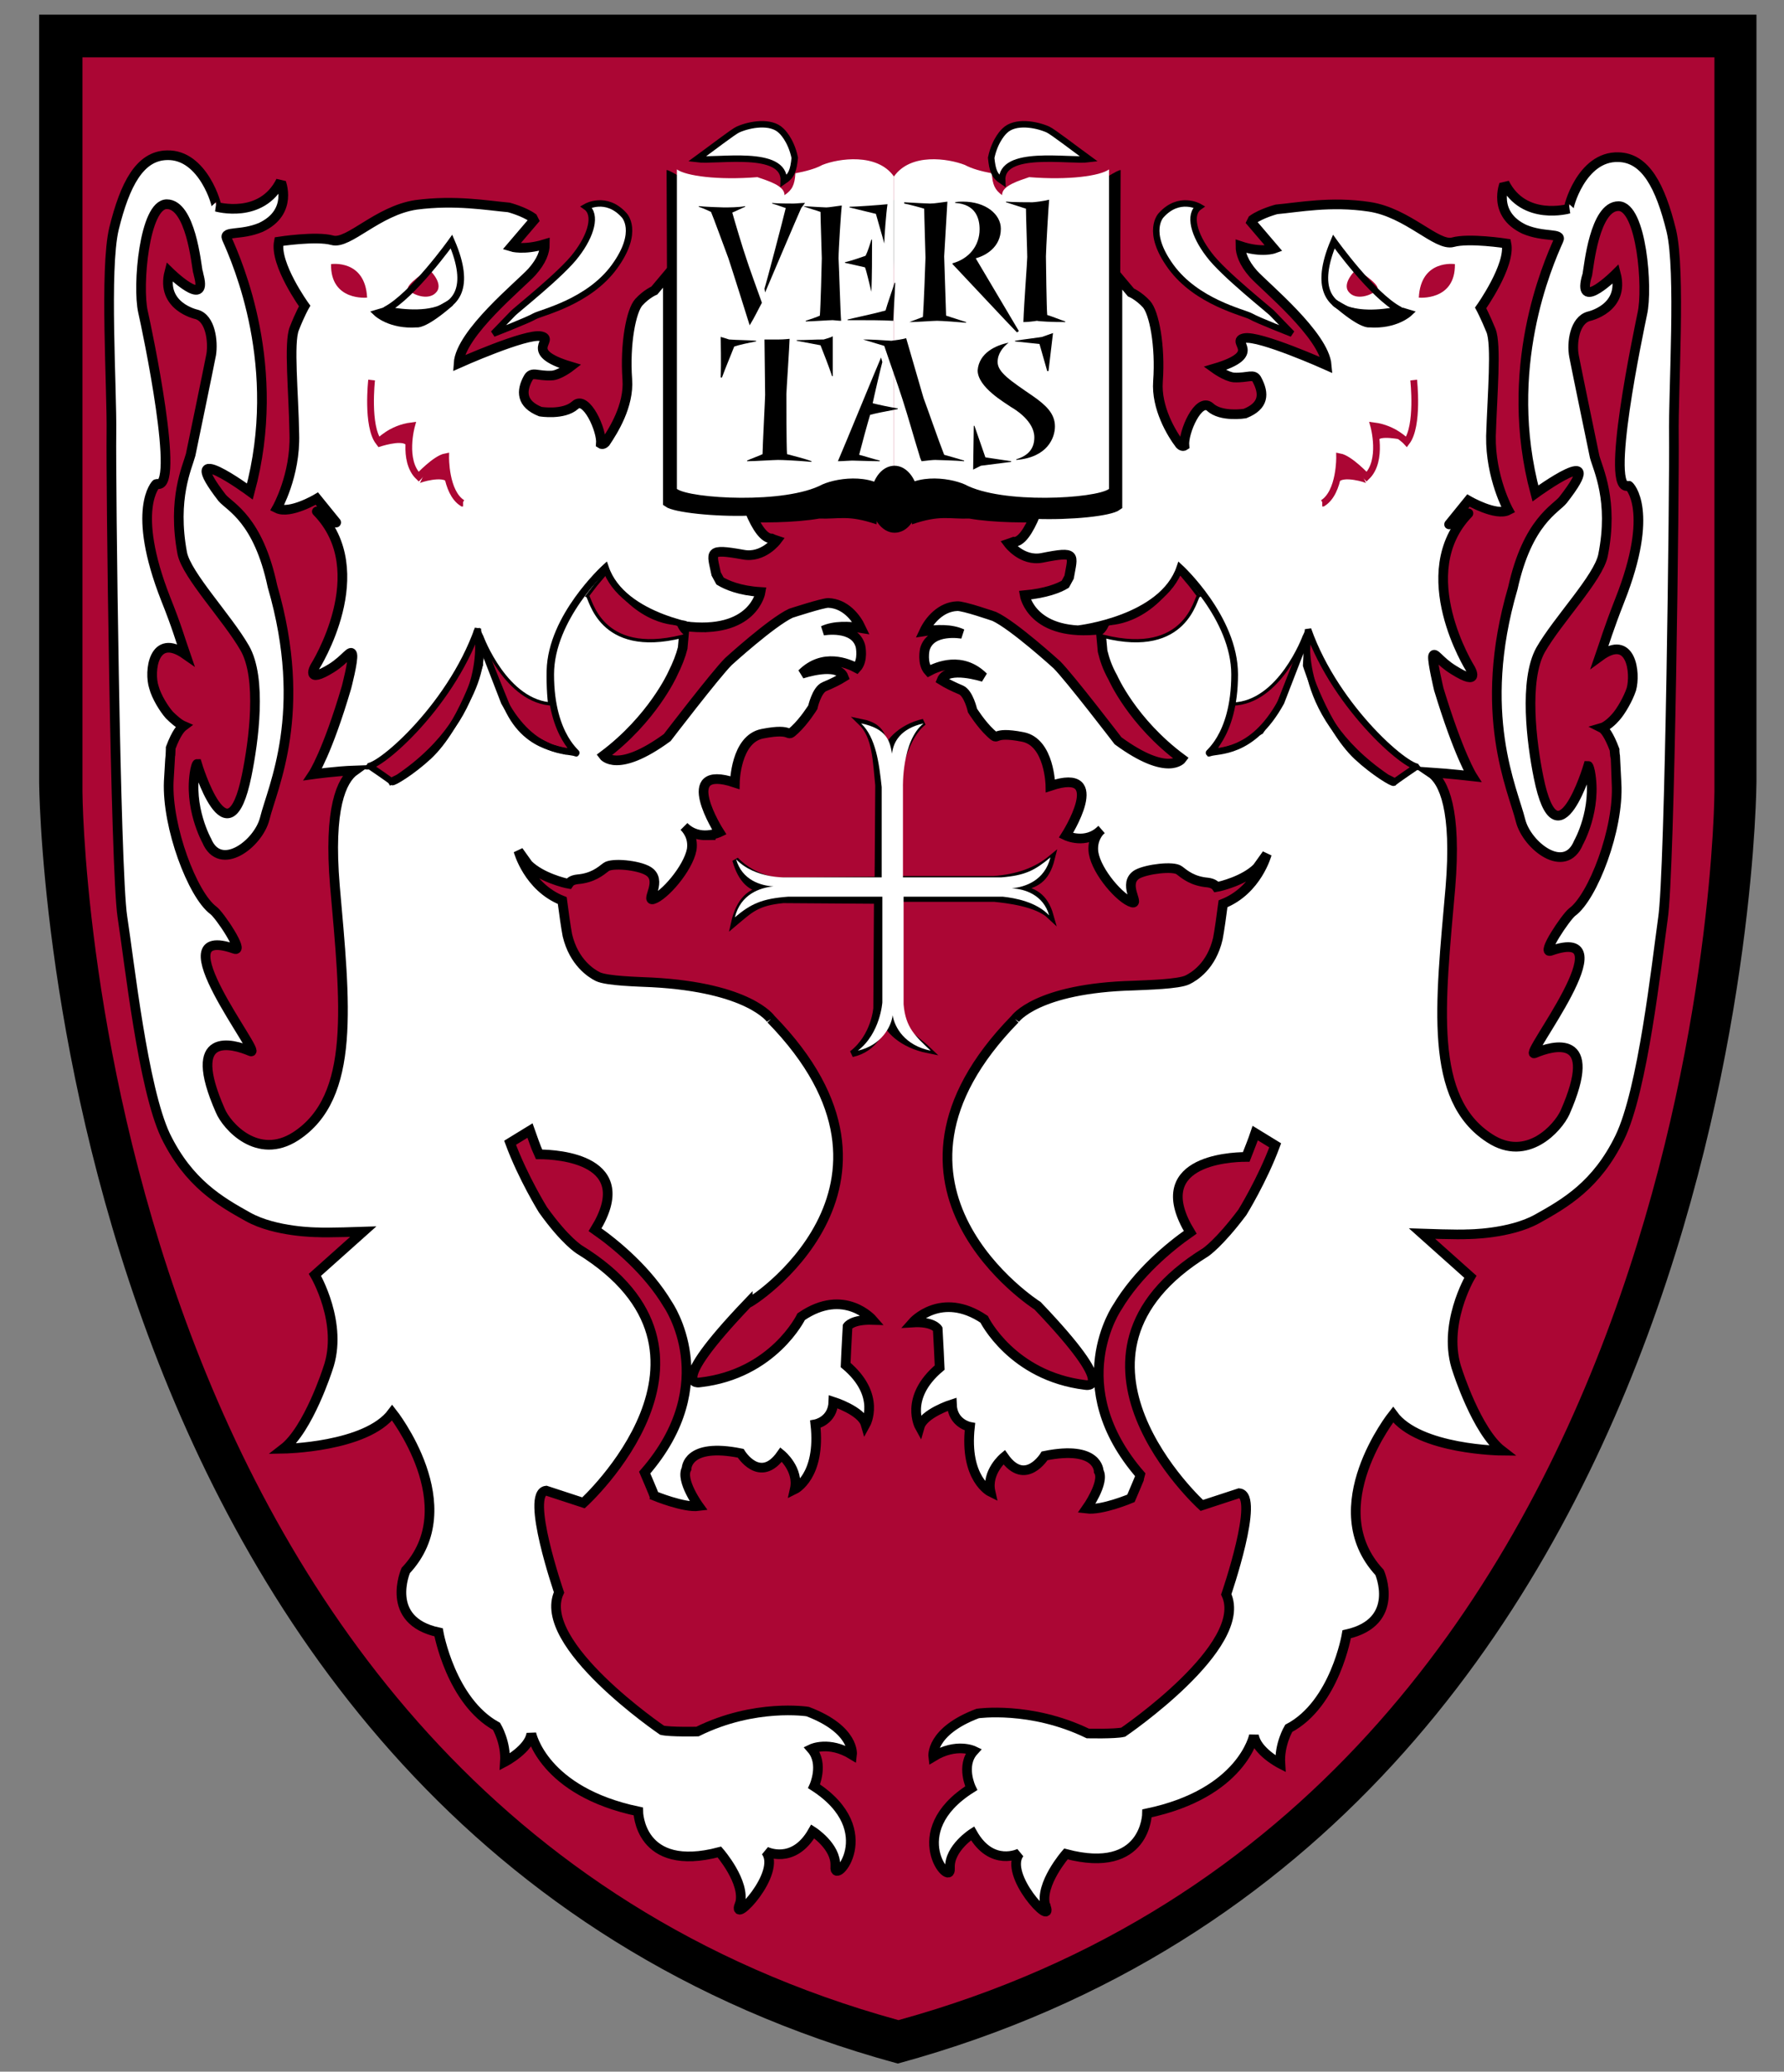 <?xml version="1.0" encoding="utf-8"?>
<!-- Generator: Adobe Illustrator 22.1.0, SVG Export Plug-In . SVG Version: 6.00 Build 0)  -->
<svg version="1.1" id="Layer_1" xmlns="http://www.w3.org/2000/svg" xmlns:xlink="http://www.w3.org/1999/xlink" x="0px" y="0px"
	 viewBox="0 0 277 321.6" style="enable-background:new 0 0 277 321.6;" xml:space="preserve">
<rect x="0" y="0" width="277" height="321.6" fill="#808080" stroke="none"/>
<style type="text/css">
	.st0{stroke:#000000;stroke-width:1.047;}
	.st1{fill:#AB0634;}
	.st2{fill:#FFFFFF;}
	.st3{fill:#FFFFFF;stroke:#000000;stroke-width:1.5;}
	.st4{fill:#FFFFFF;stroke:#000000;}
	.st5{fill:none;stroke:#000000;stroke-width:1.047;}
	.st6{fill:none;stroke:#AB0634;stroke-width:1.047;}
	.st7{stroke:#000000;}
	.st8{fill:#FFFFFF;stroke:#000000;stroke-width:2;}
	.st9{fill:#AB0634;stroke:#000000;}
	.st10{fill:#AB0634;stroke:#000000;stroke-width:0.5;}
</style>
<path class="st0" d="M139.4,2.8H6.6v118.6c0,0,0.7,162.3,132.8,198.4c132.1-36.1,132.8-198.4,132.8-198.4V2.8H139.4z"/>
<path class="st1" d="M139.4,8.9H12.8v114c0,0,0.7,156,126.7,190.7c126-34.7,126.7-190.7,126.7-190.7V8.9H139.4z"/>
<g>
	<path d="M139.4,31.8c-2.6-3.7-8.5-2.8-11-1.8c-1.1,0.6-2.6,1-4.2,1.3c-0.1,1.8-0.5,2.6-1.7,3.4c0.1-1.5-2.8-2.3-4.2-2.8
		c-6.2,0.5-13.7-5.5-14.8-5.5l0.2,52.9c2.1,1.5,16,2.5,23.5,1.2c3.2,0.1,4.5-0.6,8.9,0.9"/>
</g>
<g>
	<path d="M138.3,31.8c2.6-3.7,8.5-2.8,11-1.8c1.1,0.6,2.6,1,4.2,1.3c0.1,1.8,0.5,2.6,1.6,3.4c-0.1-1.5,2.8-2.3,4.2-2.8
		c6.2,0.5,13.6-5.5,14.7-5.5l-0.2,52.9c-2.1,1.5-15.8,2.5-23.3,1.2c-3.2,0.1-4.5-0.6-8.9,0.9"/>
</g>
<g>
	<path class="st2" d="M138.8,27.4c-2.6-3.7-8.6-2.8-11.1-1.8c-1.1,0.6-2.6,1-4.2,1.3c-0.1,1.8-0.5,2.6-1.7,3.4
		c0.1-1.5-2.8-2.3-4.2-2.8c-6.2,0.5-11.1-0.2-12.5-1.2v49.6c2.1,1.5,16.8,2.4,22.6-0.7c2.5-1.1,8.5-1.9,11.1,1.8"/>
</g>
<g>
	<path class="st2" d="M138.8,27.4c2.6-3.7,8.4-2.8,11-1.8c1.1,0.6,2.6,1,4.2,1.3c0.1,1.8,0.5,2.6,1.6,3.4c-0.1-1.5,2.8-2.3,4.2-2.8
		c6.2,0.5,11-0.2,12.4-1.2v49.6c-2.1,1.5-16.6,2.4-22.4-0.7c-2.5-1.1-8.4-1.9-11,1.8"/>
</g>
<path class="st3" d="M119.7,158.2c0,0-3.3-4.9-18.5-5.7c-2-0.1-7-0.2-8.4-0.9c-1-0.5-3.7-2.2-4.7-6.4c-0.2-1-0.6-3.8-0.8-5.4
	c-5.3-2.1-6.8-7.7-6.8-7.7l1.5,2.1c2,2,5.7,2.9,6.3,3c0.2-0.3,0.5-0.6,1.4-0.7c2.3-0.2,3.5-1.2,4.4-1.9c0.9-0.7,5-0.3,6.5,0.6
	c2.4,1.4-0.4,4.7,0.8,4.4c1.7-0.5,5.4-4.7,6-7.7c0.3-2-0.8-3.2-1.2-3.6c2.4,2.4,5.5,0.9,5.5,0.9s-6.9-10.8,2.4-7.7
	c0,0,0.1-6.8,4.3-7.6c5.1-1,3.5,0.8,5-0.6c1.5-1.4,2.8-3.5,2.8-3.5s0.6-2.7,1.8-3.2c1.2-0.5,2.2-1,3-1.5c-0.9-2.4-6.5-0.5-6.5-0.5
	c3.3-3.3,7.2-1.6,8.5-0.9c1.1-1.2,0.6-3.4,0.6-3.4c-0.9-3.3-5.8-2.4-5.8-2.4c1.7-0.8,4.1-0.7,5.9-0.4c-0.8-1.7-2.5-3.8-5.1-3.9
	c-0.9,0-5.8,1.6-5.8,1.6c-3,1.4-9.7,7.5-9.7,7.5c-2,2-9.5,11.8-9.5,11.8c-7.8,5.7-9.9,2.8-9.9,2.8c7.6-5.7,10.7-12.6,10.7-12.6
	c0.8-1.6,1.3-2.9,1.6-4.1l0.3-3.3c0-0.3-0.1-0.1-0.1-0.1c10.8,1.4,11.9-5.3,11.9-5.3c-3.3-0.2-5.3-1.1-6.3-1.7l-0.6-1.1
	c-0.7-3.4-1.4-4,4.2-3c3.1,0.6,5.2-2.2,5.2-2.2c-0.3-0.1-0.6-0.2-0.8-0.3c-1.1,0-2.3-1.6-3.4-4.3c-5.4,0.2-11.6-0.5-12.7-1.3V42.6
	l-2.1,2.5c0,0-1.2,0.5-2.4,1.8c-1.2,1.3-2.2,6.5-1.8,12c0.3,4.1-2.2,8-3.4,9.8c-0.4,0.4-0.7,0.2-0.7,0.2c0.2-2.1-2.3-7.6-4-6
	c-1.8,1.6-5.4,1-5.4,1c-3-1.2-3-3.2-1.9-5.2c0.6-1.1,1.4-0.3,3.6-0.4c1.2,0,3-1.4,3-1.4c-7.7-2.3-2.3-4.2-4.6-4.7
	c-2.3-0.5-12.8,4.2-12.8,4.2c0.3-4.7,9.6-12.2,11.4-14.2c1.5-1.7,2-3.1,2-4.3c-3.3,1-5.2,0.4-5.2,0.4l3.5-4.1l-0.2-0.4
	c-1.4-1-3.7-1.6-3.7-1.6c-3.4-0.3-8.3-1.2-14.4-0.4c-6,0.9-10.5,6.2-13,5.5c-2.5-0.7-8.3,0.2-8.3,0.2c-0.7,3.5,4,10,4,10
	s-0.7,1.2-1.6,3.5c-0.9,2.2-0.1,10,0,16.4c0.2,6.4-2.7,11.5-2.7,11.5c2,1,6.2-1.5,6.2-1.5l3,3.7c0.1,0.3-3.2-1.9-3-1.7
	c9.1,9.3-0.3,24.1-0.3,24.1s-1.6,2.8,2.6,0.2c2.2-1.4,3-3,3.2-2.1c0.2,0.9-0.9,5.1-0.9,5.1c-3,10.2-5.2,13.5-5.2,13.5
	s3.6-0.5,6.5-0.6c-2.1,1.5-4.1,5.9-3.1,17.9c1.6,18.3,3.3,32.8-6.1,38.9c-5.9,3.8-10.7-1.6-11.7-4c-5.5-12.5,1.9-10.4,4.7-9.2
	c2.1,0.9-14.7-20.2-2.5-15.9c1.6,0.6-2.3-5.3-3.3-6c-3.2-2.4-7.2-12.9-6.9-20c0.4-7.1,0.2-2.4,0.3-5c0-0.1,0-0.1,0-0.2
	c0.9-2.4,1.6-3.1,2-3.4c-0.7-0.3-1.6-1.1-2.2-1.7c-0.8-0.9-2-2.8-2.4-4.3c-0.8-2.4-0.1-8.6,4.9-5.1c-0.8-2.3-1.3-4.2-3.1-8.7
	c-5.4-13.8-1.5-17.8-1.4-17.8c3.9,1.5-1.5-24.1-2.1-26.7c-0.9-4,0.2-16.7,3.7-16.7c3.7,0,4.6,9.4,4.8,10.4c0.1,0.2,0.1,0.5,0.2,0.8
	c1.3,5.1-4.6-0.7-4.6-0.7c-1.4,5.4,4.2,6.6,4.2,6.6c2.2,0.6,2.6,4.2,2.3,6.2c-0.4,2.1-3.2,15.6-3.2,15.6c-0.5,1.9-2.9,6.8-1.3,15.3
	c0.7,3.4,7,10,9.7,14.7c2.7,4.7,1.4,14.4,0.3,19.8c-2.9,14.2-7.7-1.8-7.7-1.8s-0.1,0-0.3,0.9c-1.1,5.8,1.8,11,1.8,11
	c2.1,5,8,0.5,9-3.4c1.2-4.9,6.9-16.5,1.2-36.1c-2.2-10.4-6.6-12.3-7.8-13.7c-7.4-9.6,4.3-1,4.3-1C44,57,36.9,40.8,35.2,37
	c-0.5-1.2,2.2-0.4,5.3-1.7c5.1-2.4,3.1-7.1,3.1-7.2c-3,6-10,4-10,4c0.2,0-2-8.2-7.7-8c-4.2,0.1-6.5,4.5-8.2,11.4
	c-1.5,6.3-0.3,24.8-0.4,31.8c-0.1,6.9,0.6,67.9,1.7,75c1.1,7.1,3.2,26.6,6.7,34c3.6,7.4,8.5,10.2,12.8,12.6
	c4.3,2.4,10.8,2.4,10.8,2.4c1.4,0.1,7.1-0.1,7.1-0.1l-7.5,6.7c0,0,4.5,7.6,2,14.6c0,0-3,9.4-6.9,12.4c0,0,12.9-0.2,16.9-5.6
	c0,0,11.5,14.5,2.1,24.5c0,0-3.4,7.8,5.1,9.6c0,0,1.9,10.7,9,14.6c0,0,1.5,2.5,1.3,5.5c0,0,3.8-2,4.1-4.4c0,0,1.8,9,16.6,12.1
	c0,0,0.1,9.6,12.6,6.3c0,0,4.1,4.7,3.2,8c0,0.1,0,0.2-0.1,0.2c-1.2,3.3,6.7-5,4.1-8.3c0,0,4.3,2.2,7.3-3.1c0,0,3.6,2.3,3.5,5.3
	c0,0,0,0.1,0,0.2c-0.3,3.1,7.4-5.6-3.3-12.5c0,0,1.6-3.5-0.4-5.8c0,0,2.7-1.3,6.3,0.9c0,0,0.5-3.9-6.9-6.7c0,0-8.2-1.3-17.1,3.1
	c0,0-4.2,0.1-5.5-0.2c0,0-19.7-13.4-16-21.4c0,0-5.3-15.4-2-15.8l5.8,1.9c0,0,25.5-23.2-0.6-39.3c0,0-2.2-1.3-5.7-6.2
	c0,0-3.1-5-5.1-10.4l3.1-1.9c0.4,1.1,0.8,2.4,1.4,3.7c3,0,15.4,0.8,8.7,11.7c3.3,2.3,8.2,6.4,11.3,11.6c0,0,8.5,12.2-3.6,26.1
	c0,0,1.5,3.5,1.5,3.6c0,0,4.6,1.9,6.9,1.6c0,0-2.9-4-1.9-5.8c0,0,0-4.1,8.4-2.4c0,0,3,4.9,6.3,0.2c0,0,2.8,2.3,2.1,5.4
	c0,0,4.1-2,3.2-10.1c0,0,2.7-0.5,2.8-3.5c0,0,4.4,1.4,5,3.5c0,0,2.5-4.5-3.1-9.2c0,0,0.2-4.5,0.3-6c0,0,0.7-1.1,3.9-1
	c0,0-4.4-5.1-11.1-0.5c0,0-4.3,8.9-15.7,10.2c0,0-5.5,1.2,7.4-12.3C116.1,202.7,145.1,184.2,119.7,158.2"/>
<path d="M142.6,77.5c0,2.9-1.6,5.2-3.7,5.2c-2,0-3.7-2.3-3.7-5.2c0-2.9,1.6-5.2,3.7-5.2C140.9,72.3,142.6,74.6,142.6,77.5z"/>
<path class="st1" d="M58.8,69.4c0,0,3.5-1.2,4.3-0.3c0.5,0.6,0.6-3,0.6-3L60.5,67l-1.6,2.1"/>
<path class="st4" d="M28.5,112.9c0.1,0,0.1-0.1,0.2-0.1C28.8,112.7,28.7,112.8,28.5,112.9z"/>
<path class="st4" d="M30.8,42.4c0,0,0,0,0-0.1C30.5,41.2,30.8,42.4,30.8,42.4z"/>
<path class="st4" d="M248.9,112.9c-0.1,0-0.1-0.1-0.2-0.1C248.7,112.7,248.8,112.8,248.9,112.9z"/>
<path class="st4" d="M121.7,28.1c1.2-0.8,1.5-1.6,1.7-3.6c-0.6-2.9-2.1-4.2-2.1-4.2c-1.6-1.6-4.9-1-6.7-0.2c-0.7,0.3-4.2,3-6.4,4.6
	C111.3,25.1,121.9,23.1,121.7,28.1z"/>
<path class="st4" d="M79.6,48.7c0.3-0.4,7.7-6.2,9.9-9.2c2.3-3,3.2-6.2,1.5-7.4c0,0,3.1-1.8,5.9,1.3c0,0,2.5,2.5-1.5,8
	c-4,5.5-11.3,7.1-12.4,7.7c-1,0.6-6.4,2.7-6.4,2.7L79.6,48.7z"/>
<path class="st1" d="M246.9,105.4c-1.6,3.3-1.7,6.6,0,7.4c1.6,0.8,4.3-1.2,5.9-4.5c1.6-3.3,1.7-6.6,0-7.4
	C251.2,100.1,248.5,102.1,246.9,105.4z"/>
<path class="st1" d="M58.8,68.4c0,0,3.5-0.8,4.3-0.2c0.5,0.4,0.6-2.1,0.6-2.1l-3.2,0.6l-1.6,1.5"/>
<path class="st1" d="M65.2,75c0-0.1,3.6-1.2,4.3-0.1c0.7,1.1,0-3.6,0-3.6l-1.5,0.4l-2,1.6L65.2,75z"/>
<path class="st5" d="M106.4,96.9c0,0-9.9-0.2-12.5-8.7c0,0-8.3,7.5-8.5,15.9c-0.2,10.5,3.1,12.8,2.4,12.5c-1.1-0.5-7.8-0.5-10.1-10
	L74,97.7c0,0,3.4,6.2-5.6,16.9l-7.8,6.9"/>
<path class="st6" d="M57.7,59c0,0-0.8,7.1,1.1,9.6c0,0,1.9-2.1,5.1-2.5c0,0-1.5,5.4,1.1,7.9c0,0,2.6-2.8,4.2-3.1
	c0,0-0.1,5.5,2.6,7.2c0,0,0,0,0.1,0"/>
<path class="st1" d="M51.4,41c0,0,5.3-0.8,5.6,5.2C57,46.2,51.3,46.8,51.4,41z"/>
<path class="st7" d="M136.3,136.6l-15.3,0.1c0,0-0.1,0-0.1,0s-3.7-0.1-6.7-3.2c0.9,3.2,2.5,4.5,4.5,4.6c-2.1,0.2-3.9,1.6-4.7,5.2
	c2.5-2.1,3.5-3.2,7.6-3.6c0,0,14.6,0.1,14.6,0.1l-0.1,16.7c0,0-0.3,4.4-3.8,7.1c3.6-0.8,4.8-3.9,5-5.7c0.3,1.9,2.8,4.3,6.8,5.1
	c-2.3-2.2-4.8-3.1-5.1-6.8v-16.7h15.4c1.9,0.2,6.6,0.7,8.7,2.7c-0.9-3.2-2.7-3.9-4.8-4.3c2.4-0.6,4.1-1.1,5-4.7c-2.4,2-5.3,3-9,3.3
	h-15.3v-14c0,0,0.9-7.7,4.4-10.4c-3.6,0.8-5.9,3.4-6,5.2c-0.3-1.9,0.3-4.4-3.7-5.2c2.3,2.2,2.3,6.1,2.7,9.8L136.3,136.6z"/>
<path class="st1" d="M66.6,41.8c0,0,2.3,2.1,1.2,3.5c-1.1,1.4-3.5,0.6-4.4-0.3C62.7,44.3,66.6,41.8,66.6,41.8z"/>
<g>
	<path class="st0" d="M59.5,48.3l-1,0.3c0,0,2.1,2,6.2,1.7c0,0,1,0.3,4.6-2.7L70,47l-2.1,1.2c0,0-3.3,0.7-3.6,0.7
		c-0.3,0-2.9-0.1-2.9-0.1L59.5,48.3z"/>
	<path class="st5" d="M70.1,37.5c0,0-6,8.4-10.2,10.6C59.9,48,76.4,52.1,70.1,37.5z"/>
</g>
<line class="st8" x1="110.1" y1="129.4" x2="110.1" y2="130.4"/>
<g>
	<g>
		<path d="M116.4,50.5c-0.4-1.3-2.7-8.6-3.3-10.4c-0.3-0.8-2.5-6.8-2.7-7.2c-0.4-0.2-1.3-0.6-1.9-0.8V32c0.8,0.1,3.4,0.2,3.9,0.2
			c0.6,0,2.4,0,3.3-0.2v0.1c-0.5,0.2-1.5,0.7-2,0.9c0.3,1.1,1.7,5.8,2.2,7.2c0.2,0.7,2,5.7,2.4,6.8
			C117.8,47.9,117.2,49.2,116.4,50.5L116.4,50.5z M118.7,44.8c0.3-0.9,2.9-10.8,3.3-12.5c-0.6-0.2-1.4-0.5-2.1-0.7v-0.1
			c0.5,0.1,3.1,0.1,3.3,0.1c0.4,0,1.2-0.1,1.8-0.1l-0.6,0.8c-0.5,1.1-5.1,11.9-5.6,13.1h0L118.7,44.8z"/>
		<path d="M130.6,49.8c-0.5,0-1.1-0.1-1.3-0.1c-0.5,0-3.4,0.2-4.2,0.2v-0.1c0.6-0.2,1.8-0.6,2.2-0.8c0.1-1,0.3-8.2,0.3-8.9
			c0-0.6-0.2-6.1-0.2-7.2c-0.5-0.2-2-0.6-2.7-0.9V32c1.7,0.1,3.2,0.2,3.6,0.2c0.4,0,1.6-0.2,2.4-0.3c-0.1,0.8-0.5,6.8-0.5,8.2
			C130.3,42,130.5,48.8,130.6,49.8z M135.3,45.3c-0.3-1.2-0.8-3.4-1-3.8l-3.1-0.7v-0.1c0.6-0.1,2.4-0.7,3.2-1
			c0.3-0.6,0.6-1.5,0.9-2.5h0.1C135.4,40,135.4,42.7,135.3,45.3L135.3,45.3z M139,43.9c-0.1,2.5-0.2,3.4-0.3,5.9
			c-1.8-0.1-3.8-0.1-7.1-0.1v-0.1c2.2-0.5,4.9-1.1,5.9-1.4c0.2-0.8,1.2-3.6,1.4-4.3H139z M137.3,37.8c-0.2-0.8-1.2-4.2-1.3-4.6
			l-4.1-1v-0.1c0.9,0,5.1-0.3,5.9-0.4C137.6,33,137.3,36.8,137.3,37.8L137.3,37.8z"/>
	</g>
	<g>
		<path d="M146.9,49l3.1,1v0.1c-1.1-0.1-3.8-0.3-4.5-0.3c-0.6,0-3.2,0.2-4.3,0.2V50l2.1-0.8c0.1-1,0.4-8.7,0.4-9.2
			c0-0.5-0.2-6.6-0.2-7.6c-0.6-0.2-2.5-0.7-3.1-0.8v-0.2c1.5,0.1,3.8,0.2,4,0.2c0.8,0,1.8-0.2,2.7-0.3l-0.5,8.5L146.9,49z
			 M147.8,40.9c2.7-0.7,4.3-2.8,4.3-5.3c0-1.7-0.6-3.9-3.8-4.1v-0.1c0.4-0.1,0.8-0.1,1.2-0.1c3.6,0,5.9,2,5.9,4.2
			c0,2.9-2.4,4.2-3.9,4.6c0.7,1.2,6,10.1,6.7,11.3l-0.3,0.2c-1.2-1.2-8.1-8.6-10-10.6V40.9z"/>
		<path d="M161,49.8c-0.5,0.1-1.6,0.2-2.1,0.2c0.1-3,0.6-9.4,0.6-10.1c0-0.8-0.2-6.3-0.2-7.5c-0.6-0.2-2.5-0.8-3.1-1v-0.1
			c1,0.1,3.6,0.1,4.1,0.1c0.3,0,1.9-0.2,2.6-0.4c-0.1,0.9-0.5,7.9-0.5,8.8c0,0.8,0.1,8.1,0.2,9.1c0.7,0.2,1.9,0.7,2.8,1v0.1
			C163.4,50,161.4,49.9,161,49.8z"/>
	</g>
	<g>
		<path d="M111.9,58.5c0.1-2.3,0-5.5,0-6.2c0.4,0.1,1,0.3,1.3,0.4c1.2,0.1,3.1,0.1,4.2,0.2v0.1c-1.1,0.2-2.9,0.6-3.4,0.8
			c-0.5,1.3-1.4,3.4-1.9,4.8H111.9z M122.2,70.5c0.7,0.2,2.8,0.7,3.8,1.1v0.1c-2.2-0.2-4.5-0.3-5.2-0.3c-0.7,0-3.6,0.2-4.8,0.2v-0.1
			c0.6-0.3,1.8-0.7,2.4-1c0-1,0.4-8.7,0.4-9.2c0-0.7-0.1-7.7-0.1-8.6h2.3c0.1,0,0.7,0,1.6-0.1c0,0.8-0.5,8.1-0.5,8.6
			C122.1,62,122.1,69.2,122.2,70.5z M123.7,52.9v-0.1c1.4,0,2.8-0.1,4.2-0.1c0.3-0.1,1.1-0.3,1.4-0.5c0,0.7,0,3.8,0,6.2h-0.1
			c-0.5-1.5-1.4-3.8-1.8-4.8L123.7,52.9z"/>
		<path d="M137,56.2c-0.3,1.1-1.3,5.4-1.5,6.4c0.8,0.2,2.6,0.6,3.9,0.8l0,0.1c-2.1,0.4-3.6,0.7-4.3,0.9c-0.4,1.3-1.4,5-1.7,6.2
			c0.8,0.2,2,0.6,3.2,0.9v0.1c-1.1,0-3.9-0.1-4.3-0.1c-0.4,0-1.5,0.1-2.2,0.1c1-2.3,6-14.5,6.7-16.1L137,56.2z M134,52.7L134,52.7
			c1.4,0,2.9,0.1,4.4,0.2c0.8-0.1,1.6-0.2,2.3-0.4c0.9,3.1,1.8,6.2,2.7,9.3c0.5,1.3,2.4,6.8,3.2,8.8c1.1,0.3,2.1,0.6,3.1,0.9l0,0.1
			c-1.1-0.1-4.2-0.2-4.5-0.2c-0.4,0-1.3,0.1-2.1,0.2c-0.2-0.4-0.3-0.7-0.4-1.1c-0.9-2.9-1.6-5.5-2.6-8.6c-0.9-2.8-1.9-5.5-2.8-8.2
			L134,52.7z"/>
		<path d="M151.2,66.1h0.1l1.7,4.9l4,0.6v0.1l-4.7,0.6l-1.2,0.6L151.2,66.1z M156.6,53.2c-0.9,0.7-1.7,1.7-1.7,3
			c0,1.6,2,2.9,5.5,5.3c2,1.4,3.4,2.7,3.4,4.7c0,1.7-1.1,4.8-6,5.2v-0.1c2-0.6,2.8-1.8,2.8-3.4c0-2.5-2.9-4.3-3.6-4.7
			c-1-0.7-5.2-3.1-5.2-5.7C152,54.8,154.6,53.6,156.6,53.2L156.6,53.2z M162.6,57.6l-1.2-4.2l-3.8-0.4l0-0.1
			c1.2-0.2,3.7-0.5,4.2-0.6l1.7-0.6l-0.7,5.9H162.6z"/>
	</g>
</g>
<path class="st9" d="M56.8,118.9c1.3,1,13-8.8,17.4-21.3l0.3,5.6c0,0-3,9.6-7.9,14.2c-2.7,2.5-5.6,4.2-5.7,4
	c-0.3-0.3-3.4-2.4-3.4-2.4"/>
<path class="st2" d="M137.1,136.2h-14.7c0,0-0.1,0-0.1,0s-5,0.3-8-2.8c0.9,3.2,3.8,4.1,5.8,4.2c-2.1,0.2-5.1,1.2-6,4.8
	c2.5-2.1,4.2-2.9,8.3-3.2c0,0,0,0,0,0h14.6v16.7c0,0,0-0.3,0-0.3s-0.3,4.8-3.8,7.5c3.6-0.8,5.2-3.7,5.4-5.5c0.3,1.9,1.9,4.7,5.9,5.5
	c-2.3-2.2-3.9-3.5-4.2-7.2v-16.7h15.4c1.9,0.2,5.2,0.8,7.2,2.9c-0.9-3.2-3.8-4.1-5.8-4.2c2.1-0.2,5.1-1.2,6-4.8
	c-2.4,2-3.9,2.8-7.6,3.1h-15.3v-14c0,0-0.2-7.2,3.2-9.9c-3.6,0.8-4.7,2.9-4.9,4.7c-0.3-1.9-0.8-3.9-4.8-4.7c2.3,2.2,2.8,6.2,3.2,9.9
	V136.2z"/>
<g>
	<path class="st10" d="M74.2,97.9c0-0.3,0.6,0.9,0.6,0.9s3.8,10.3,11.1,10.5l1.1,3.7l1.7,3.7l-3.1-0.9l-4.2-2.1l-2.2-3.5l-3.3-8.1
		L74.2,97.9z"/>
	<path class="st10" d="M91.2,92.5c0.5,0.2,1.8,9.5,14.7,6.3c1.5-0.4,0.1,0-0.6-2c0,0-6.4,0.3-11.2-7.9l-1.6,1.9L91.2,92.5z"/>
</g>
<path class="st5" d="M109.7,97.6c0,0-13-1.5-15.7-9.5c0,0-8.5,7.8-8.5,16.6c0,9.9,4.7,12.5,3.9,12.2c-1.2-0.5-6.6,0.3-11.1-7.9
	l-4.1-10.6c-0.3-1.1,3,11.9-12.3,22.3l-1.6,0.8"/>
<g>
	<path class="st3" d="M157.6,158.2c-25.5,26.1,3.5,44.5,3.5,44.5c12.9,13.5,7.4,12.3,7.4,12.3c-11.4-1.4-15.7-10.2-15.7-10.2
		c-6.7-4.5-11.1,0.5-11.1,0.5c3.2-0.2,3.9,1,3.9,1c0.1,1.5,0.3,6,0.3,6c-5.6,4.7-3.1,9.2-3.1,9.2c0.6-2.1,5-3.5,5-3.5
		c0.1,3,2.8,3.5,2.8,3.5c-0.9,8.1,3.2,10.1,3.2,10.1c-0.7-3.1,2.1-5.4,2.1-5.4c3.3,4.7,6.3-0.2,6.3-0.2c8.4-1.7,8.4,2.4,8.4,2.4
		c1,1.7-1.9,5.8-1.9,5.8c2.4,0.3,6.9-1.6,6.9-1.6c0,0,1.5-3.5,1.5-3.6c-12.1-13.9-3.6-26.1-3.6-26.1c3.1-5.2,8-9.3,11.3-11.6
		c-6.6-10.9,5.7-11.7,8.7-11.7c0.5-1.3,1-2.5,1.4-3.7l3.1,1.9c-2,5.4-5.1,10.4-5.1,10.4c-3.6,4.8-5.7,6.2-5.7,6.2
		c-26.1,16.1-0.6,39.3-0.6,39.3l5.8-1.9c3.3,0.3-2,15.7-2,15.7c3.7,8-16,21.4-16,21.4c-1.3,0.3-5.5,0.2-5.5,0.2
		c-8.9-4.3-17.1-3.1-17.1-3.1c-7.4,2.8-6.9,6.7-6.9,6.7c3.6-2.2,6.3-0.9,6.3-0.9c-2.1,2.3-0.4,5.8-0.4,5.8
		c-10.8,6.8-3.1,15.5-3.3,12.5c0-0.1,0-0.1,0-0.2c-0.1-3,3.5-5.3,3.5-5.3c3,5.3,7.3,3.1,7.3,3.1c-2.6,3.3,5.3,11.6,4.1,8.3
		c0-0.1,0-0.2-0.1-0.2c-0.9-3.3,3.2-8,3.2-8c12.5,3.3,12.6-6.3,12.6-6.3c14.8-3.1,16.6-12.1,16.6-12.1c0.4,2.5,4.1,4.4,4.1,4.4
		c-0.2-3,1.3-5.5,1.3-5.5c7.2-3.8,9-14.6,9-14.6c8.5-1.9,5.1-9.6,5.1-9.6c-9.4-10.1,2.1-24.5,2.1-24.5c4,5.5,16.9,5.6,16.9,5.6
		c-3.9-3-6.9-12.4-6.9-12.4c-2.5-7,2-14.6,2-14.6l-7.5-6.7c0,0,5.7,0.2,7.1,0.1c0,0,6.5,0,10.8-2.4c4.3-2.4,9.2-5.2,12.8-12.6
		c3.6-7.4,5.7-26.9,6.7-34c1.1-7.1,1.8-68.1,1.7-75c-0.1-7,1.1-25.5-0.4-31.8c-1.7-6.9-4-11.3-8.2-11.4c-5.8-0.2-7.9,8-7.7,8
		c0,0-7,2-10-4c0,0.1-2,4.8,3.1,7.2c3.1,1.3,5.9,0.5,5.3,1.7c-1.7,3.8-8.8,20-3.6,39.3c0,0,11.7-8.5,4.3,1
		c-1.1,1.4-5.5,3.3-7.8,13.7c-5.7,19.5,0,31.2,1.2,36.1c1,3.9,6.9,8.5,9,3.4c0,0,2.9-5.1,1.8-11c-0.2-0.9-0.3-0.9-0.3-0.9
		s-4.8,16.1-7.7,1.8c-1.1-5.4-2.3-15.1,0.3-19.8c2.7-4.7,9-11.2,9.7-14.7c1.7-8.5-0.8-13.4-1.3-15.3c0,0-2.8-13.5-3.2-15.6
		c-0.4-2.1,0.1-5.6,2.3-6.2c0,0,5.6-1.2,4.2-6.6c0,0-5.9,5.9-4.6,0.7c0.1-0.4,0.2-0.6,0.2-0.8c0.2-1,1.1-10.4,4.8-10.4
		c3.6,0,4.6,12.8,3.7,16.7c-0.5,2.5-6,28.2-2.1,26.7c0.1,0,4.1,3.9-1.4,17.8c-1.8,4.6-2.3,6.4-3.1,8.7c4.9-3.6,5.6,2.6,4.9,5.1
		c-0.5,1.5-1.6,3.4-2.4,4.3c-0.5,0.6-1.5,1.5-2.2,1.7c0.4,0.2,1.1,1,2,3.4c0,0.1,0,0.1,0,0.2c0.2,2.6,0-2.1,0.3,5
		c0.4,7.1-3.7,17.7-6.9,20c-1,0.8-4.9,6.6-3.3,6c12.2-4.3-4.6,16.8-2.5,15.9c2.8-1.2,10.2-3.3,4.7,9.2c-1.1,2.4-5.9,7.8-11.7,4
		c-9.5-6.1-7.7-20.6-6.1-38.9c1-12-1-16.5-3.1-17.9c3,0.2,6.5,0.6,6.5,0.6s-2.1-3.3-5.2-13.5c0,0-1-4.2-0.9-5.1
		c0.2-0.9,0.9,0.7,3.2,2.1c4.3,2.7,2.6-0.2,2.6-0.2s-9.3-14.8-0.3-24.1c0.2-0.2-3.1,1.9-3,1.7l3-3.7c0,0,4.3,2.5,6.2,1.5
		c0,0-2.8-5.1-2.7-11.5c0.2-6.4,0.9-14.2,0-16.4c-0.9-2.2-1.6-3.5-1.6-3.5s4.7-6.6,4-10c0,0-5.8-0.9-8.3-0.2c-2.5,0.7-7-4.6-13-5.5
		c-6-0.9-11,0.1-14.4,0.4c0,0-2.3,0.6-3.7,1.6l-0.2,0.4l3.5,4.1c0,0-1.9,0.7-5.2-0.4c0,1.1,0.5,2.6,2,4.3c1.8,2,11,9.5,11.4,14.2
		c0,0-10.5-4.7-12.8-4.2c-2.3,0.5,3.2,2.4-4.6,4.7c0,0,1.8,1.3,3,1.4c2.2,0.1,3.1-0.7,3.6,0.4c1.1,2.1,1.1,4-1.9,5.2
		c0,0-3.7,0.6-5.4-1c-1.8-1.6-4.2,3.9-4,6c0,0-0.3,0.2-0.7-0.2c-1.3-1.7-3.7-5.7-3.4-9.8c0.4-5.5-0.6-10.7-1.8-12
		c-1.2-1.3-2.4-1.8-2.4-1.8l-2.1-2.5v35.6c-1.2,0.9-7.4,1.5-12.7,1.3c-1.1,2.7-2.3,4.4-3.4,4.3c-0.3,0.1-0.5,0.2-0.8,0.3
		c0,0,2.1,2.8,5.2,2.2c5.5-1.1,4.8-0.5,4.2,3l-0.6,1.1c-1,0.6-3,1.4-6.3,1.7c0,0,1.1,6.6,11.9,5.3c0,0,0-0.1-0.1,0.1l0.3,3.3
		c0.3,1.2,0.7,2.5,1.6,4.1c0,0,3,6.9,10.7,12.6c0,0-2.1,2.9-9.9-2.8c0,0-7.5-9.8-9.5-11.8c0,0-6.7-6.1-9.7-7.5c0,0-4.9-1.7-5.8-1.6
		c-2.5,0.1-4.3,2.2-5.1,3.9c1.9-0.3,4.2-0.4,5.9,0.4c0,0-4.9-0.9-5.8,2.4c0,0-0.5,2.2,0.6,3.4c1.3-0.7,5.2-2.4,8.5,0.9
		c0,0-5.6-1.8-6.5,0.5c0.8,0.5,1.8,1,3,1.5c1.2,0.5,1.8,3.2,1.8,3.2s1.3,2.1,2.8,3.5c1.5,1.4-0.1-0.4,5,0.6c4.2,0.8,4.3,7.6,4.3,7.6
		c9.3-3.1,2.4,7.7,2.4,7.7s3.1,1.5,5.5-0.9c-0.4,0.3-1.5,1.6-1.2,3.6c0.5,3,4.2,7.2,6,7.7c1.2,0.3-1.6-3,0.8-4.4
		c1.5-0.8,5.6-1.3,6.5-0.6c0.9,0.7,2.1,1.7,4.4,1.9c0.8,0.1,1.2,0.4,1.4,0.7c0.6-0.1,4.3-1,6.3-3l1.5-2.1c0,0-1.5,5.6-6.8,7.7
		c-0.2,1.6-0.6,4.4-0.8,5.4c-1,4.3-3.7,5.9-4.7,6.4c-1.4,0.7-6.4,0.8-8.4,0.9C160.9,153.4,157.6,158.2,157.6,158.2"/>
	<path class="st4" d="M155.6,28.1c-1.2-0.8-1.5-1.6-1.7-3.6c0.6-2.9,2.1-4.2,2.1-4.2c1.6-1.6,4.9-1,6.7-0.2c0.7,0.3,4.2,3,6.4,4.6
		C166,25.1,155.3,23.1,155.6,28.1z"/>
	<path class="st4" d="M197.6,48.7c-0.3-0.4-7.7-6.2-9.9-9.2c-2.3-3-3.2-6.2-1.5-7.4c0,0-3.1-1.8-5.9,1.3c0,0-2.5,2.5,1.5,8
		c4,5.5,11.3,7.1,12.4,7.7c1,0.6,6.4,2.7,6.4,2.7L197.6,48.7z"/>
	<path class="st1" d="M218.4,68.4c0,0-3.5-0.8-4.3-0.2c-0.5,0.4-0.6-2.1-0.6-2.1l3.2,0.6l1.6,1.5"/>
	<path class="st1" d="M212.1,75c0-0.1-3.6-1.2-4.3-0.1c-0.7,1.1,0-3.6,0-3.6l1.5,0.4l2,1.6L212.1,75z"/>
	<path class="st6" d="M219.5,59c0,0,0.8,7.1-1.1,9.6c0,0-1.9-2.1-5.1-2.5c0,0,1.5,5.4-1.1,7.9c0,0-2.6-2.8-4.2-3.1
		c0,0,0.1,5.5-2.6,7.2c0,0,0,0-0.1,0"/>
	<path class="st1" d="M225.9,41c0,0-5.3-0.8-5.6,5.2C220.2,46.2,226,46.8,225.9,41z"/>
	<path class="st1" d="M210.6,41.8c0,0-2.3,2.1-1.2,3.5c1.1,1.4,3.5,0.6,4.4-0.3C214.6,44.3,210.6,41.8,210.6,41.8z"/>
	<g>
		<path class="st0" d="M217.8,48.3l1,0.3c0,0-2.1,2-6.2,1.7c0,0-1,0.3-4.6-2.7l-0.8-0.6l2.1,1.2c0,0,3.3,0.7,3.6,0.7
			c0.3,0,2.9-0.1,2.9-0.1L217.8,48.3z"/>
		<path class="st5" d="M207.1,37.5c0,0,6,8.4,10.2,10.6C217.3,48,200.9,52.2,207.1,37.5z"/>
	</g>
	<path class="st9" d="M220.5,119c-1.3,1-13-8.8-17.4-21.3l-0.3,5.6c0,0,3,9.6,7.9,14.2c2.7,2.5,5.6,4.2,5.7,4
		c0.3-0.3,3.4-2.4,3.4-2.4"/>
	<g>
		<path class="st10" d="M203.1,97.9c0-0.3-0.6,0.9-0.6,0.9s-3.8,10.3-11.1,10.5l-1.1,3.7l-1.7,3.7l3.1-0.9l4.2-2.1l2.2-3.5l3.3-8.1
			L203.1,97.9z"/>
		<path class="st10" d="M186.1,92.5c-0.5,0.2-1.8,9.5-14.7,6.3c-1.5-0.4-0.1,0,0.6-2c0,0,6.4,0.3,11.2-7.9l1.6,1.9L186.1,92.5z"/>
	</g>
	<path class="st5" d="M167.5,97.6c0,0,13-1.5,15.7-9.5c0,0,8.5,7.8,8.5,16.6c0,9.9-4.7,12.5-3.9,12.2c1.2-0.5,6.6,0.3,11.1-7.9
		l4.1-10.6c0.3-1.1-3,11.9,12.3,22.3l1.6,0.8"/>
</g>
</svg>
